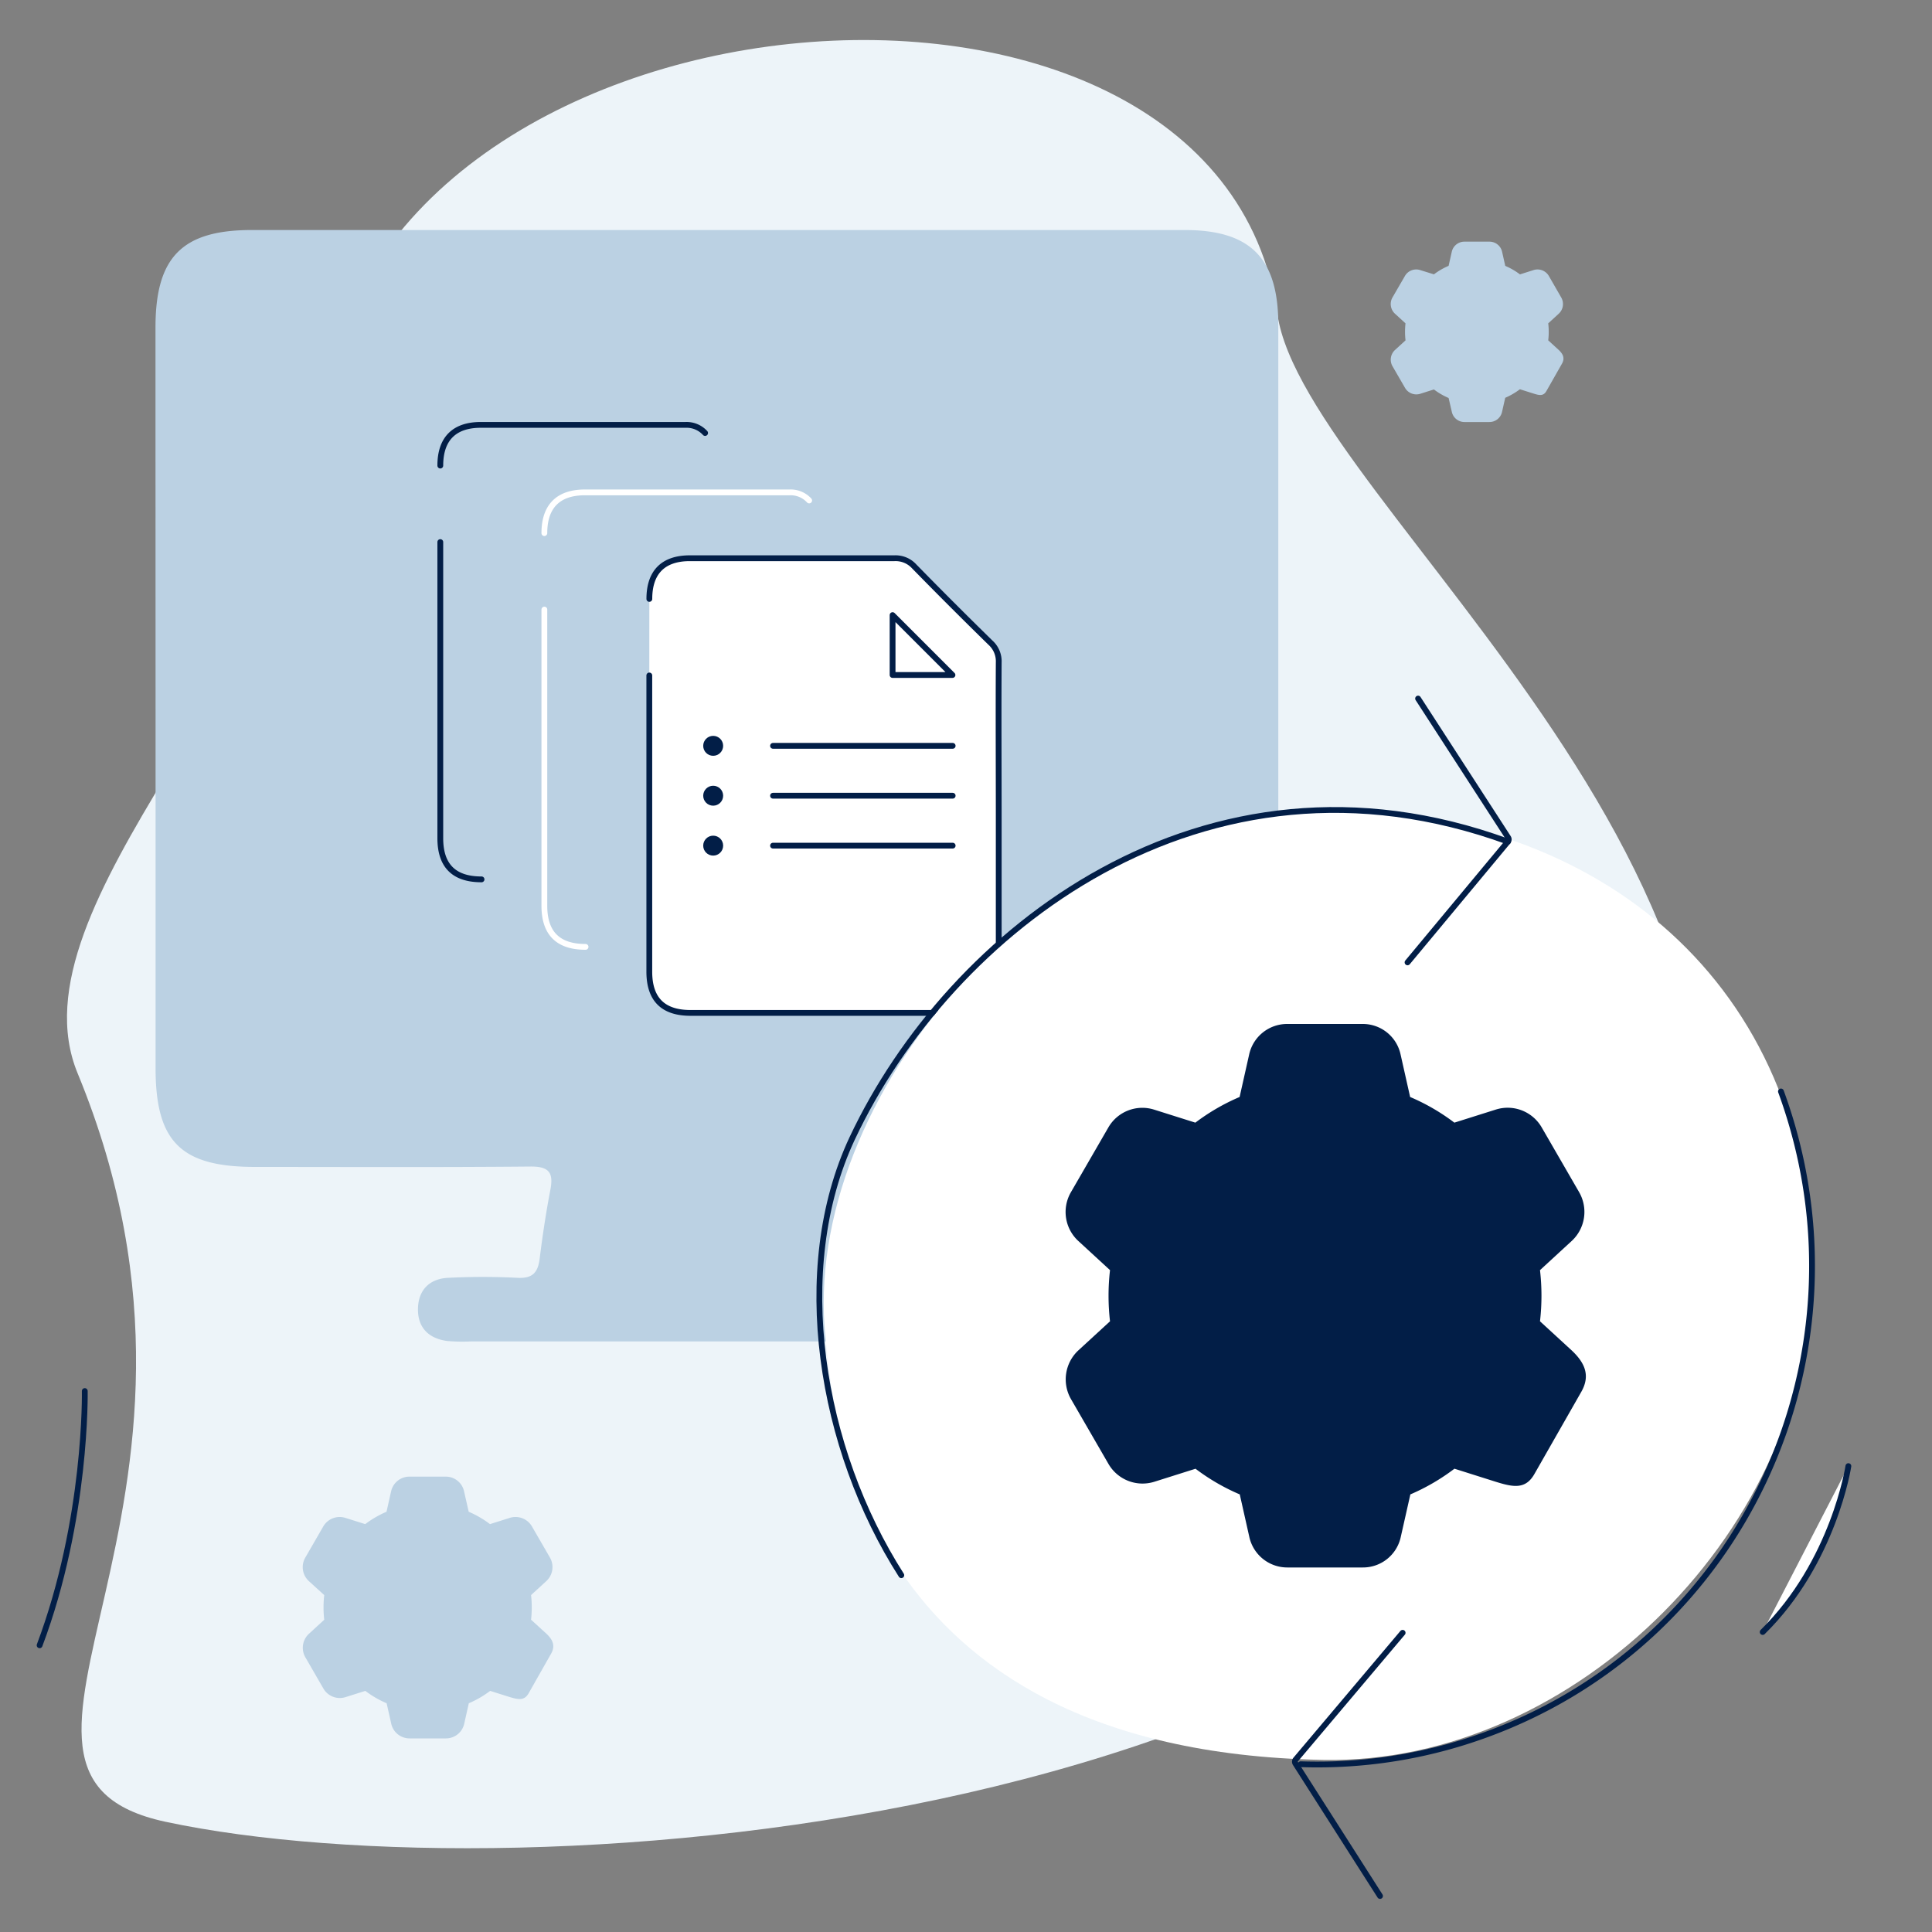 <svg xmlns="http://www.w3.org/2000/svg" width="500" height="500" viewBox="0 0 500 500"><rect x="0" y="0" width="500" height="500" fill="#808080" stroke="none"/><path d="M330.6,81.32c6.95,49.08,150.22,151,100.56,264C374.57,474,134.82,491.15,42.86,471.48c-58.14-12.44,24-80.27-22.77-193.71C2,234,78.81,170.7,83.35,110.06,92.09-6.65,315.28-26.87,330.6,81.32Z" style="fill:#edf4f9"/><path d="M21.94,360s.62,33.11-11.69,65.8" style="fill:none;stroke:#021e47;stroke-linecap:round;stroke-linejoin:round;stroke-width:1.5px"/><path d="M400.21,101.2c-.76,1.34-1.8,1.14-3.31.66l-3.55-1.12a18.44,18.44,0,0,1-3.8,2.21l-.82,3.64a3.34,3.34,0,0,1-3.27,2.63H379a3.34,3.34,0,0,1-3.27-2.63L374.9,103a17.93,17.93,0,0,1-3.8-2.21l-3.54,1.12a3.37,3.37,0,0,1-3.94-1.53l-3.23-5.58A3.4,3.4,0,0,1,361,90.6l2.75-2.52a18.27,18.27,0,0,1-.13-2.2,20.55,20.55,0,0,1,.12-2.2L361,81.17a3.41,3.41,0,0,1-.65-4.15l3.25-5.61a3.37,3.37,0,0,1,3.92-1.52L371.1,71a17.7,17.7,0,0,1,3.8-2.2l.82-3.65A3.34,3.34,0,0,1,379,62.54h6.47a3.34,3.34,0,0,1,3.27,2.62l.82,3.65a17.7,17.7,0,0,1,3.8,2.2l3.54-1.12a3.39,3.39,0,0,1,3.94,1.53L404.05,77a3.4,3.4,0,0,1-.62,4.16l-2.75,2.52a18.68,18.68,0,0,1,0,4.4l2.74,2.51h0c1.14,1.07,1.59,2.16.82,3.52" style="fill:#bbd1e3"/><path d="M136.81,438.22c-1.1,1.94-2.61,1.65-4.81,1l-5.15-1.62a25.74,25.74,0,0,1-5.52,3.2l-1.19,5.29a4.84,4.84,0,0,1-4.74,3.81H106a4.86,4.86,0,0,1-4.75-3.81l-1.19-5.29a25.67,25.67,0,0,1-5.51-3.2l-5.15,1.62A4.9,4.9,0,0,1,83.7,437L79,428.86a4.93,4.93,0,0,1,.91-6l4-3.67a28.36,28.36,0,0,1,0-6.38l-4-3.64a4.93,4.93,0,0,1-.94-6l4.7-8.14a4.91,4.91,0,0,1,5.7-2.21l5.15,1.62a26.35,26.35,0,0,1,5.51-3.2l1.19-5.29a4.85,4.85,0,0,1,4.75-3.8h9.39a4.83,4.83,0,0,1,4.74,3.81l1.2,5.28a26.35,26.35,0,0,1,5.51,3.2l5.14-1.62a4.91,4.91,0,0,1,5.72,2.23l4.68,8.09a4.94,4.94,0,0,1-.91,6l-4,3.66a28.36,28.36,0,0,1,0,6.38l4,3.65,0,0c1.65,1.55,2.31,3.13,1.2,5.11" style="fill:#bbd1e3"/><path d="M40.24,110.68V84.74c0-18.2,6.91-25.21,24.91-25.21H185.52q60.53,0,121.06,0c17.06,0,24.24,7.28,24.24,24.51q0,96.84,0,193.69c0,17.23-7,24.21-24.37,24.23-24,0-48,.16-71.95-.11-5.46-.06-7,1.58-5.76,6.74,1,4,1.47,8.16,2.13,12.25,1.58,9.72,1.57,9.72,11.06,9.73,3.23,0,6.45,0,9.68,0,7.55.07,11.24,2.72,11.34,8.13s-3.68,8.38-11,8.46c-4.61,0-9.23,0-13.84,0H121.89a46,46,0,0,1-6.22-.12c-4.76-.66-7.59-3.48-7.5-8.34s3-7.77,7.8-8a176.77,176.77,0,0,1,18,0c3.88.2,5.26-1.4,5.7-5,.74-5.94,1.63-11.87,2.76-17.75.86-4.45-.3-6.09-5.15-6.05-23.75.22-47.5.1-71.25.1-19.24,0-25.77-6.51-25.77-25.61q0-45,0-90" style="fill:#bbd1e3"/><path d="M151.54,245.05c-7.12,0-10.66-3.53-10.66-10.64q0-38.32,0-76.65m0-19.79c0-6.92,3.58-10.53,10.45-10.54,17.68,0,35.36,0,53,0a6.5,6.5,0,0,1,5.08,2.09" style="fill:none;stroke:#fff;stroke-linecap:round;stroke-linejoin:round;stroke-width:1.5px"/><path d="M124.62,227.58c-7.13,0-10.67-3.53-10.67-10.65q0-38.33,0-76.64m0-19.8c0-6.91,3.59-10.52,10.45-10.53,17.68,0,35.36,0,53,0a6.48,6.48,0,0,1,5.08,2.1" style="fill:none;stroke:#021e47;stroke-linecap:round;stroke-linejoin:round;stroke-width:1.5px"/><path d="M168.05,155c0-6.91,3.58-10.52,10.45-10.53,17.68,0,35.36,0,53,0a6.51,6.51,0,0,1,5.08,2.1q9.78,10,19.77,19.77a6.48,6.48,0,0,1,2.12,5.08c-.08,13.5,0,27,0,40.51q0,19.77,0,39.54c0,7.12-3.53,10.66-10.64,10.67H178.71c-7.12,0-10.66-3.53-10.67-10.65V174.81" style="fill:#fff;stroke:#021e47;stroke-linecap:round;stroke-linejoin:round;stroke-width:1.5px"/><line x1="200.06" y1="193.02" x2="246.55" y2="193.02" style="fill:#fff;stroke:#021e47;stroke-linecap:round;stroke-linejoin:round;stroke-width:1.5px"/><line x1="200.06" y1="205.93" x2="246.55" y2="205.93" style="fill:#fff;stroke:#021e47;stroke-linecap:round;stroke-linejoin:round;stroke-width:1.5px"/><line x1="200.06" y1="218.85" x2="246.55" y2="218.85" style="fill:#fff;stroke:#021e47;stroke-linecap:round;stroke-linejoin:round;stroke-width:1.5px"/><circle cx="184.57" cy="193.02" r="2.58" style="fill:#021e47"/><circle cx="184.57" cy="205.93" r="2.58" style="fill:#021e47"/><circle cx="184.57" cy="218.85" r="2.58" style="fill:#021e47"/><polygon points="231 159.19 246.5 174.69 231 174.69 231 159.19" style="fill:#fff;stroke:#021e47;stroke-linecap:round;stroke-linejoin:round;stroke-width:1.5px"/><path d="M469,328.46c.51,66.4-61.24,128.24-126.55,127-121.85-2.28-126.95-91.81-128.8-109.19C207,284.1,270.81,209.56,342.4,209.56S468.39,254.91,469,328.46Z" style="fill:#fff"/><path d="M460.91,282.47c24.7,67.47-9.39,142-76.13,166.39a127.19,127.19,0,0,1-48.15,7.72" style="fill:none;stroke:#021e47;stroke-linecap:round;stroke-linejoin:round;stroke-width:1.5px"/><path d="M363,422.57l-27.66,32.77a.89.89,0,0,0-.08,1.06l21.89,34.28" style="fill:none;stroke:#021e47;stroke-linecap:round;stroke-linejoin:round;stroke-width:1.5px"/><path d="M390.27,217.82c-78.82-28.78-144.55,23.29-169.7,76.74-16,34.06-8.2,80.44,12.69,113.1" style="fill:none;stroke:#021e47;stroke-linecap:round;stroke-linejoin:round;stroke-width:1.5px"/><path d="M367,180.79l23.33,36a.87.87,0,0,1-.06,1l-26,31.27" style="fill:none;stroke:#021e47;stroke-linecap:round;stroke-linejoin:round;stroke-width:1.5px"/><path d="M478.36,379.43s-3.77,24.86-22.18,42.93" style="fill:#fff;stroke:#021e47;stroke-linecap:round;stroke-linejoin:round;stroke-width:1.5px"/><path d="M397.1,381.48c-2.28,4-5.42,3.43-10,2l-10.69-3.38A54.05,54.05,0,0,1,365,386.75l-2.48,11a10,10,0,0,1-9.84,7.91H333.17a10.06,10.06,0,0,1-9.85-7.91l-2.47-11a53.8,53.8,0,0,1-11.45-6.64l-10.67,3.37a10.19,10.19,0,0,1-11.86-4.62l-9.72-16.81A10.25,10.25,0,0,1,279,349.55l8.27-7.6a57.85,57.85,0,0,1,0-13.24l-8.23-7.57a10.21,10.21,0,0,1-1.95-12.49l9.77-16.9a10.15,10.15,0,0,1,11.82-4.58l10.68,3.37a53.8,53.8,0,0,1,11.45-6.64l2.47-11a10.06,10.06,0,0,1,9.85-7.9h19.49a10,10,0,0,1,9.85,7.9l2.47,11a53.56,53.56,0,0,1,11.45,6.64l10.68-3.37A10.17,10.17,0,0,1,399,291.79l9.71,16.8a10.24,10.24,0,0,1-1.89,12.51l-8.27,7.61a57.85,57.85,0,0,1,0,13.24l8.24,7.57,0,0c3.43,3.23,4.79,6.5,2.49,10.61" style="fill:#021e47"/></svg>